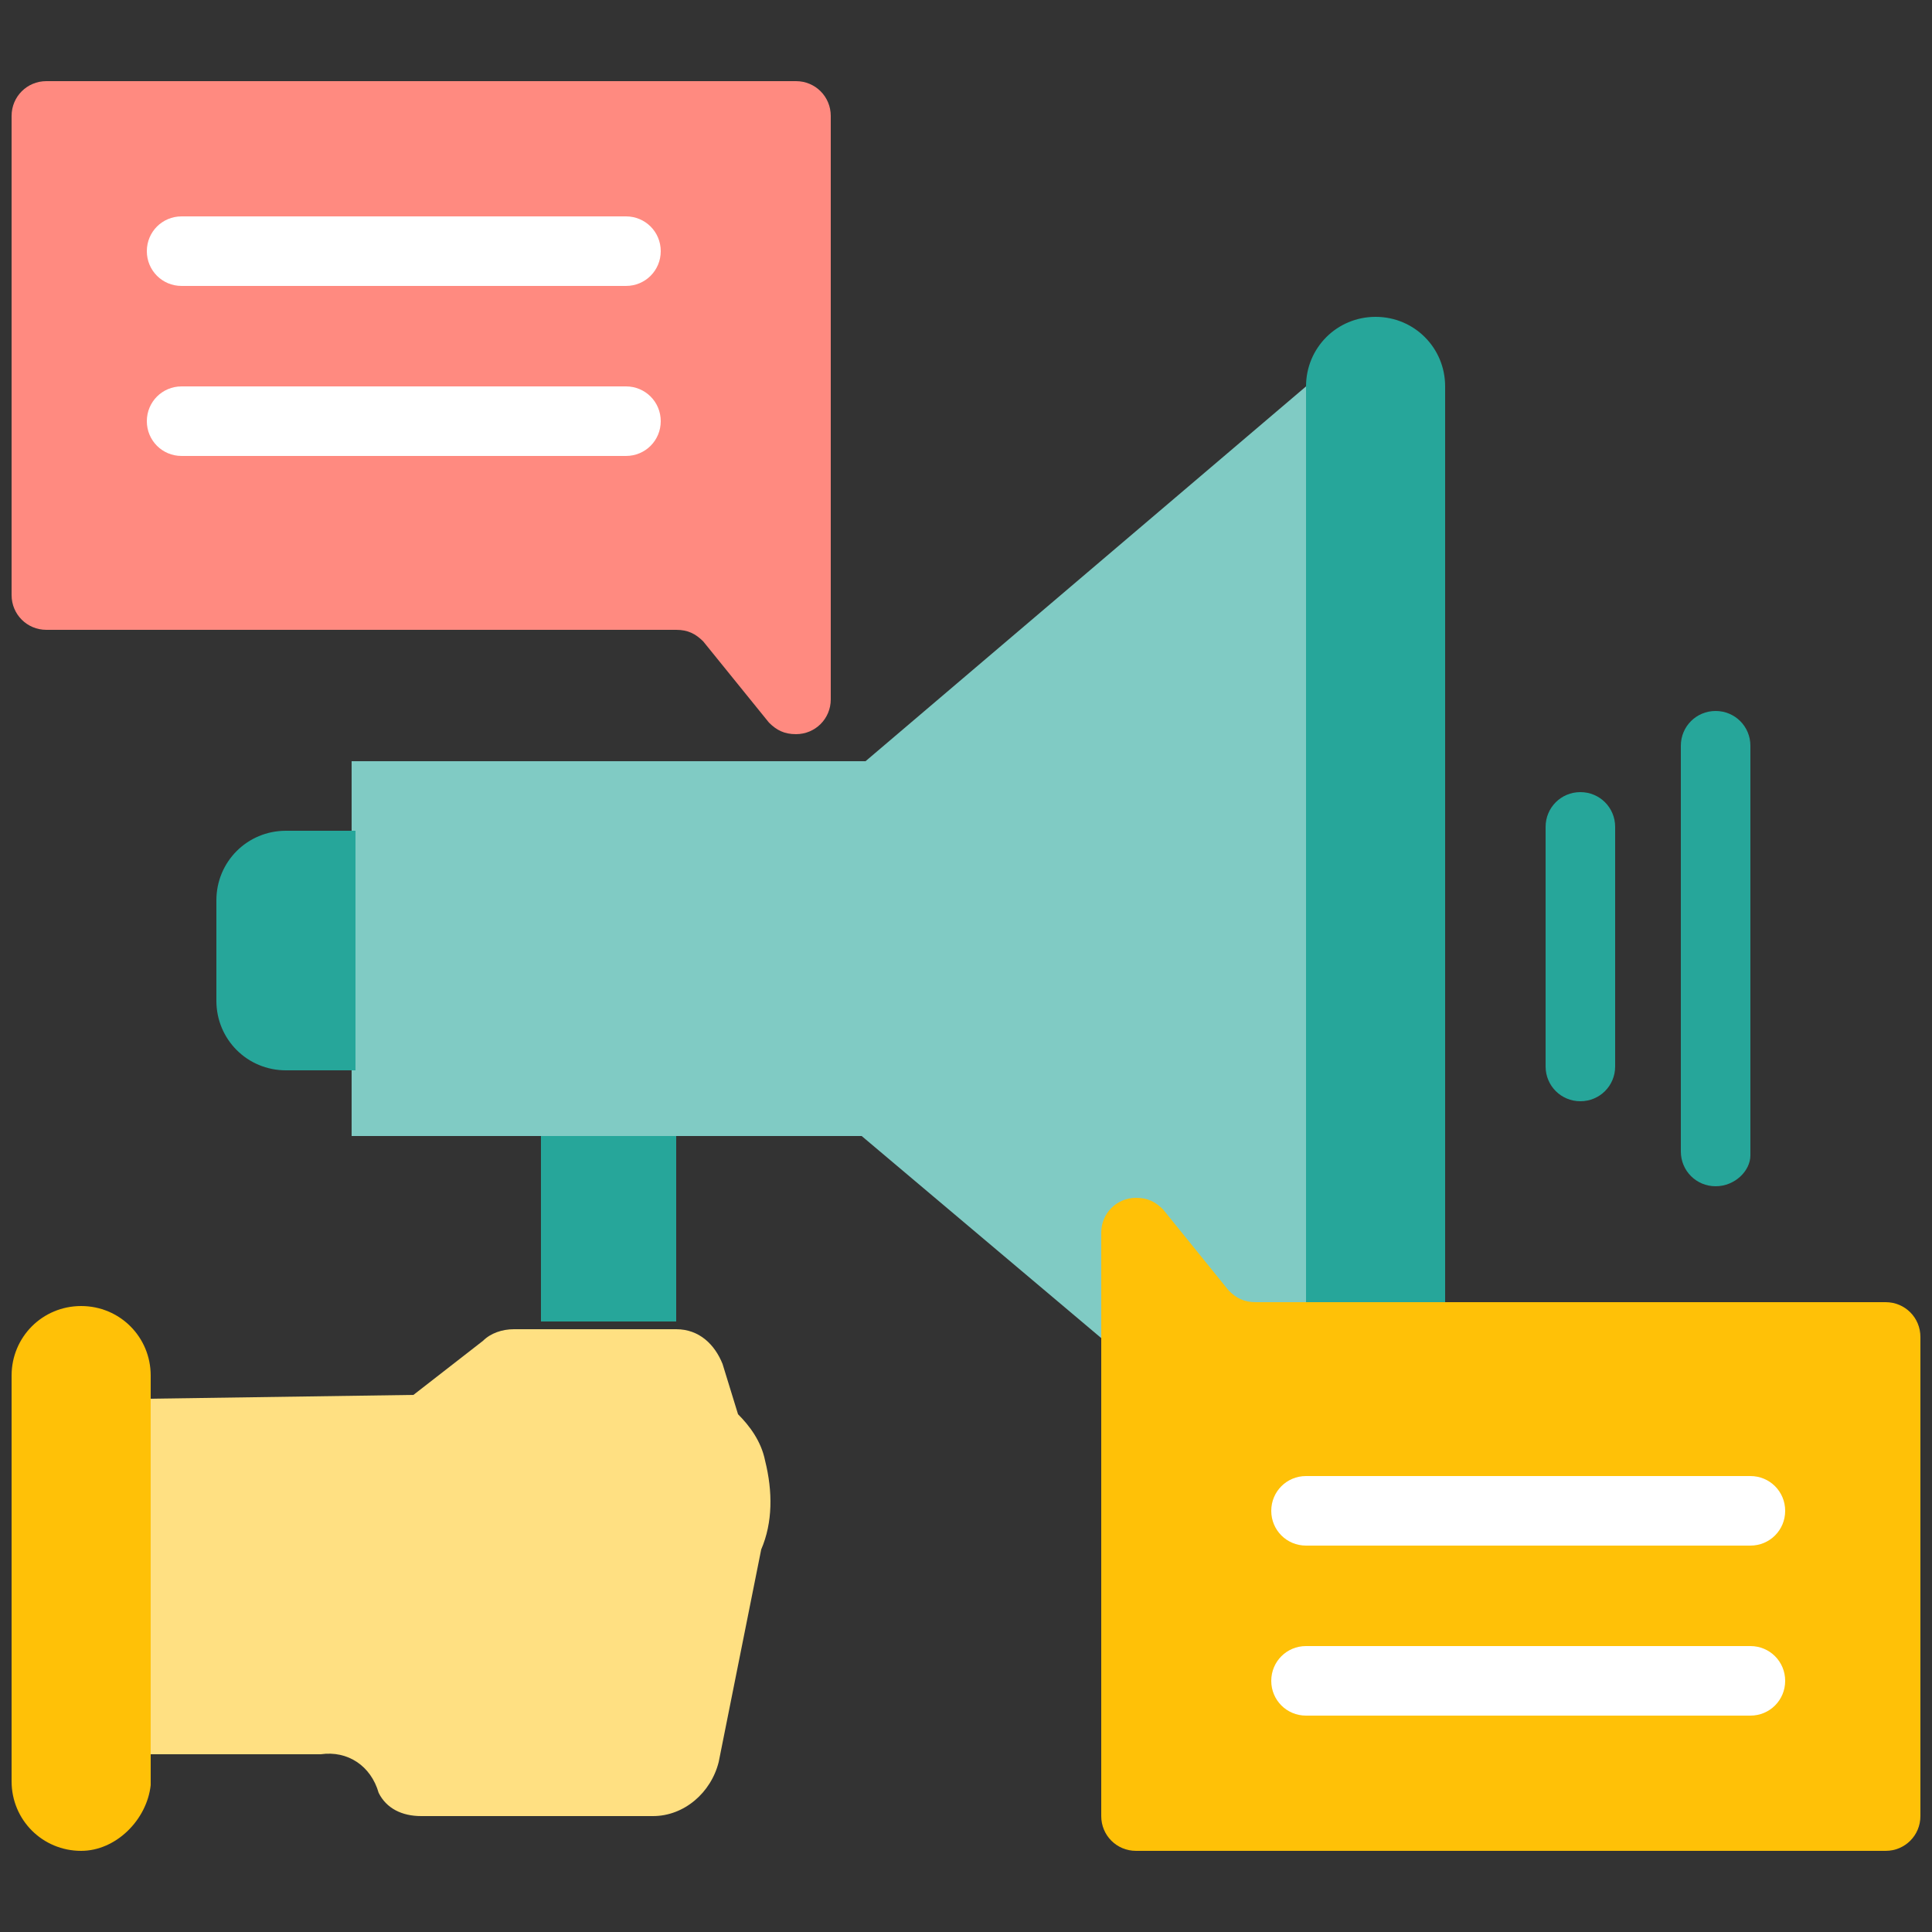 <?xml version="1.0" encoding="utf-8"?>
<!-- Generator: Adobe Illustrator 25.4.1, SVG Export Plug-In . SVG Version: 6.00 Build 0)  -->
<svg version="1.1" id="Layer_1" xmlns="http://www.w3.org/2000/svg" xmlns:xlink="http://www.w3.org/1999/xlink" x="0px" y="0px"
	 width="50px" height="50px" viewBox="0 0 50 50" style="enable-background:new 0 0 50 50;" xml:space="preserve">
<rect x="0" y="0" width="50" height="50" fill="#333333" stroke="none"/>
<style type="text/css">
	.st0{fill:#FF8A80;}
	.st1{fill:#FFE082;}
	.st2{fill:#FFC107;}
	.st3{fill:#80CBC4;}
	.st4{fill:#26A69A;}
	.st5{fill:#FFFFFF;}
</style>
<g id="filled_outline">
	<path class="st0" d="M1.2,2.1h19.4c0.5,0,0.9,0.4,0.9,0.9v15.1c0,0.5-0.4,0.9-0.9,0.9c-0.3,0-0.5-0.1-0.7-0.3l-1.7-2.1
		c-0.2-0.2-0.4-0.3-0.7-0.3H1.2c-0.5,0-0.9-0.4-0.9-0.9V3C0.3,2.5,0.7,2.1,1.2,2.1L1.2,2.1z"/>
	<path class="st1" d="M10.7,36.1l1.8-1.4c0.2-0.2,0.5-0.3,0.8-0.3h4.2c0.6,0,1,0.4,1.2,0.9l0.4,1.3c0.3,0.3,0.6,0.7,0.7,1.2
		c0.2,0.8,0.2,1.6-0.1,2.3l-1.1,5.5c-0.2,0.8-0.9,1.4-1.7,1.4h-6c-0.5,0-0.9-0.2-1.1-0.6c-0.2-0.7-0.8-1.1-1.5-1H3.8v-9.2L10.7,36.1
		z"/>
	<path class="st2" d="M2.1,47.9L2.1,47.9c-1,0-1.8-0.8-1.8-1.8V35.6c0-1,0.8-1.8,1.8-1.8l0,0c1,0,1.8,0.8,1.8,1.8v10.6
		C3.8,47.1,3,47.9,2.1,47.9z"/>
	<path class="st3" d="M9.1,19.7h13.2v9.7H9.1V19.7z"/>
	<path class="st3" d="M22.4,19.7L33.8,10v29.1l-11.5-9.7V19.7z"/>
	<g>
		<path class="st4" d="M35.6,8.2L35.6,8.2c1,0,1.8,0.8,1.8,1.8v29.1c0,1-0.8,1.8-1.8,1.8l0,0c-1,0-1.8-0.8-1.8-1.8V10
			C33.8,9,34.6,8.2,35.6,8.2z"/>
		<path class="st4" d="M14,29.4h3.5v4.8H14V29.4z"/>
		<path class="st4" d="M7.4,21.5h1.8l0,0v6.2l0,0H7.4c-1,0-1.8-0.8-1.8-1.8v-2.6C5.6,22.3,6.4,21.5,7.4,21.5z"/>
	</g>
	<path class="st2" d="M48.8,47.9H29.4c-0.5,0-0.9-0.4-0.9-0.9V31.9c0-0.5,0.4-0.9,0.9-0.9c0.3,0,0.5,0.1,0.7,0.3l1.7,2.1
		c0.2,0.2,0.4,0.3,0.7,0.3h16.3c0.5,0,0.9,0.4,0.9,0.9V47C49.7,47.5,49.3,47.9,48.8,47.9L48.8,47.9z"/>
	<path class="st5" d="M16.2,11.8H4.7c-0.5,0-0.9-0.4-0.9-0.9c0-0.5,0.4-0.9,0.9-0.9h11.5c0.5,0,0.9,0.4,0.9,0.9
		C17.1,11.4,16.7,11.8,16.2,11.8z"/>
	<path class="st5" d="M45.3,40H33.8c-0.5,0-0.9-0.4-0.9-0.9c0-0.5,0.4-0.9,0.9-0.9h11.5c0.5,0,0.9,0.4,0.9,0.9
		C46.2,39.6,45.8,40,45.3,40z"/>
	<path class="st5" d="M45.3,44.4H33.8c-0.5,0-0.9-0.4-0.9-0.9c0-0.5,0.4-0.9,0.9-0.9h11.5c0.5,0,0.9,0.4,0.9,0.9
		C46.2,44,45.8,44.4,45.3,44.4z"/>
	<path class="st4" d="M40.9,28.5c-0.5,0-0.9-0.4-0.9-0.9v-6.2c0-0.5,0.4-0.9,0.9-0.9c0.5,0,0.9,0.4,0.9,0.9v6.2
		C41.8,28.1,41.4,28.5,40.9,28.5z"/>
	<path class="st4" d="M44.4,30.7c-0.5,0-0.9-0.4-0.9-0.9V19.3c0-0.5,0.4-0.9,0.9-0.9c0.5,0,0.9,0.4,0.9,0.9v10.6
		C45.3,30.3,44.9,30.7,44.4,30.7z"/>
	<path class="st5" d="M16.2,7.4H4.7C4.2,7.4,3.8,7,3.8,6.5s0.4-0.9,0.9-0.9h11.5c0.5,0,0.9,0.4,0.9,0.9S16.7,7.4,16.2,7.4z"/>
</g>
</svg>
